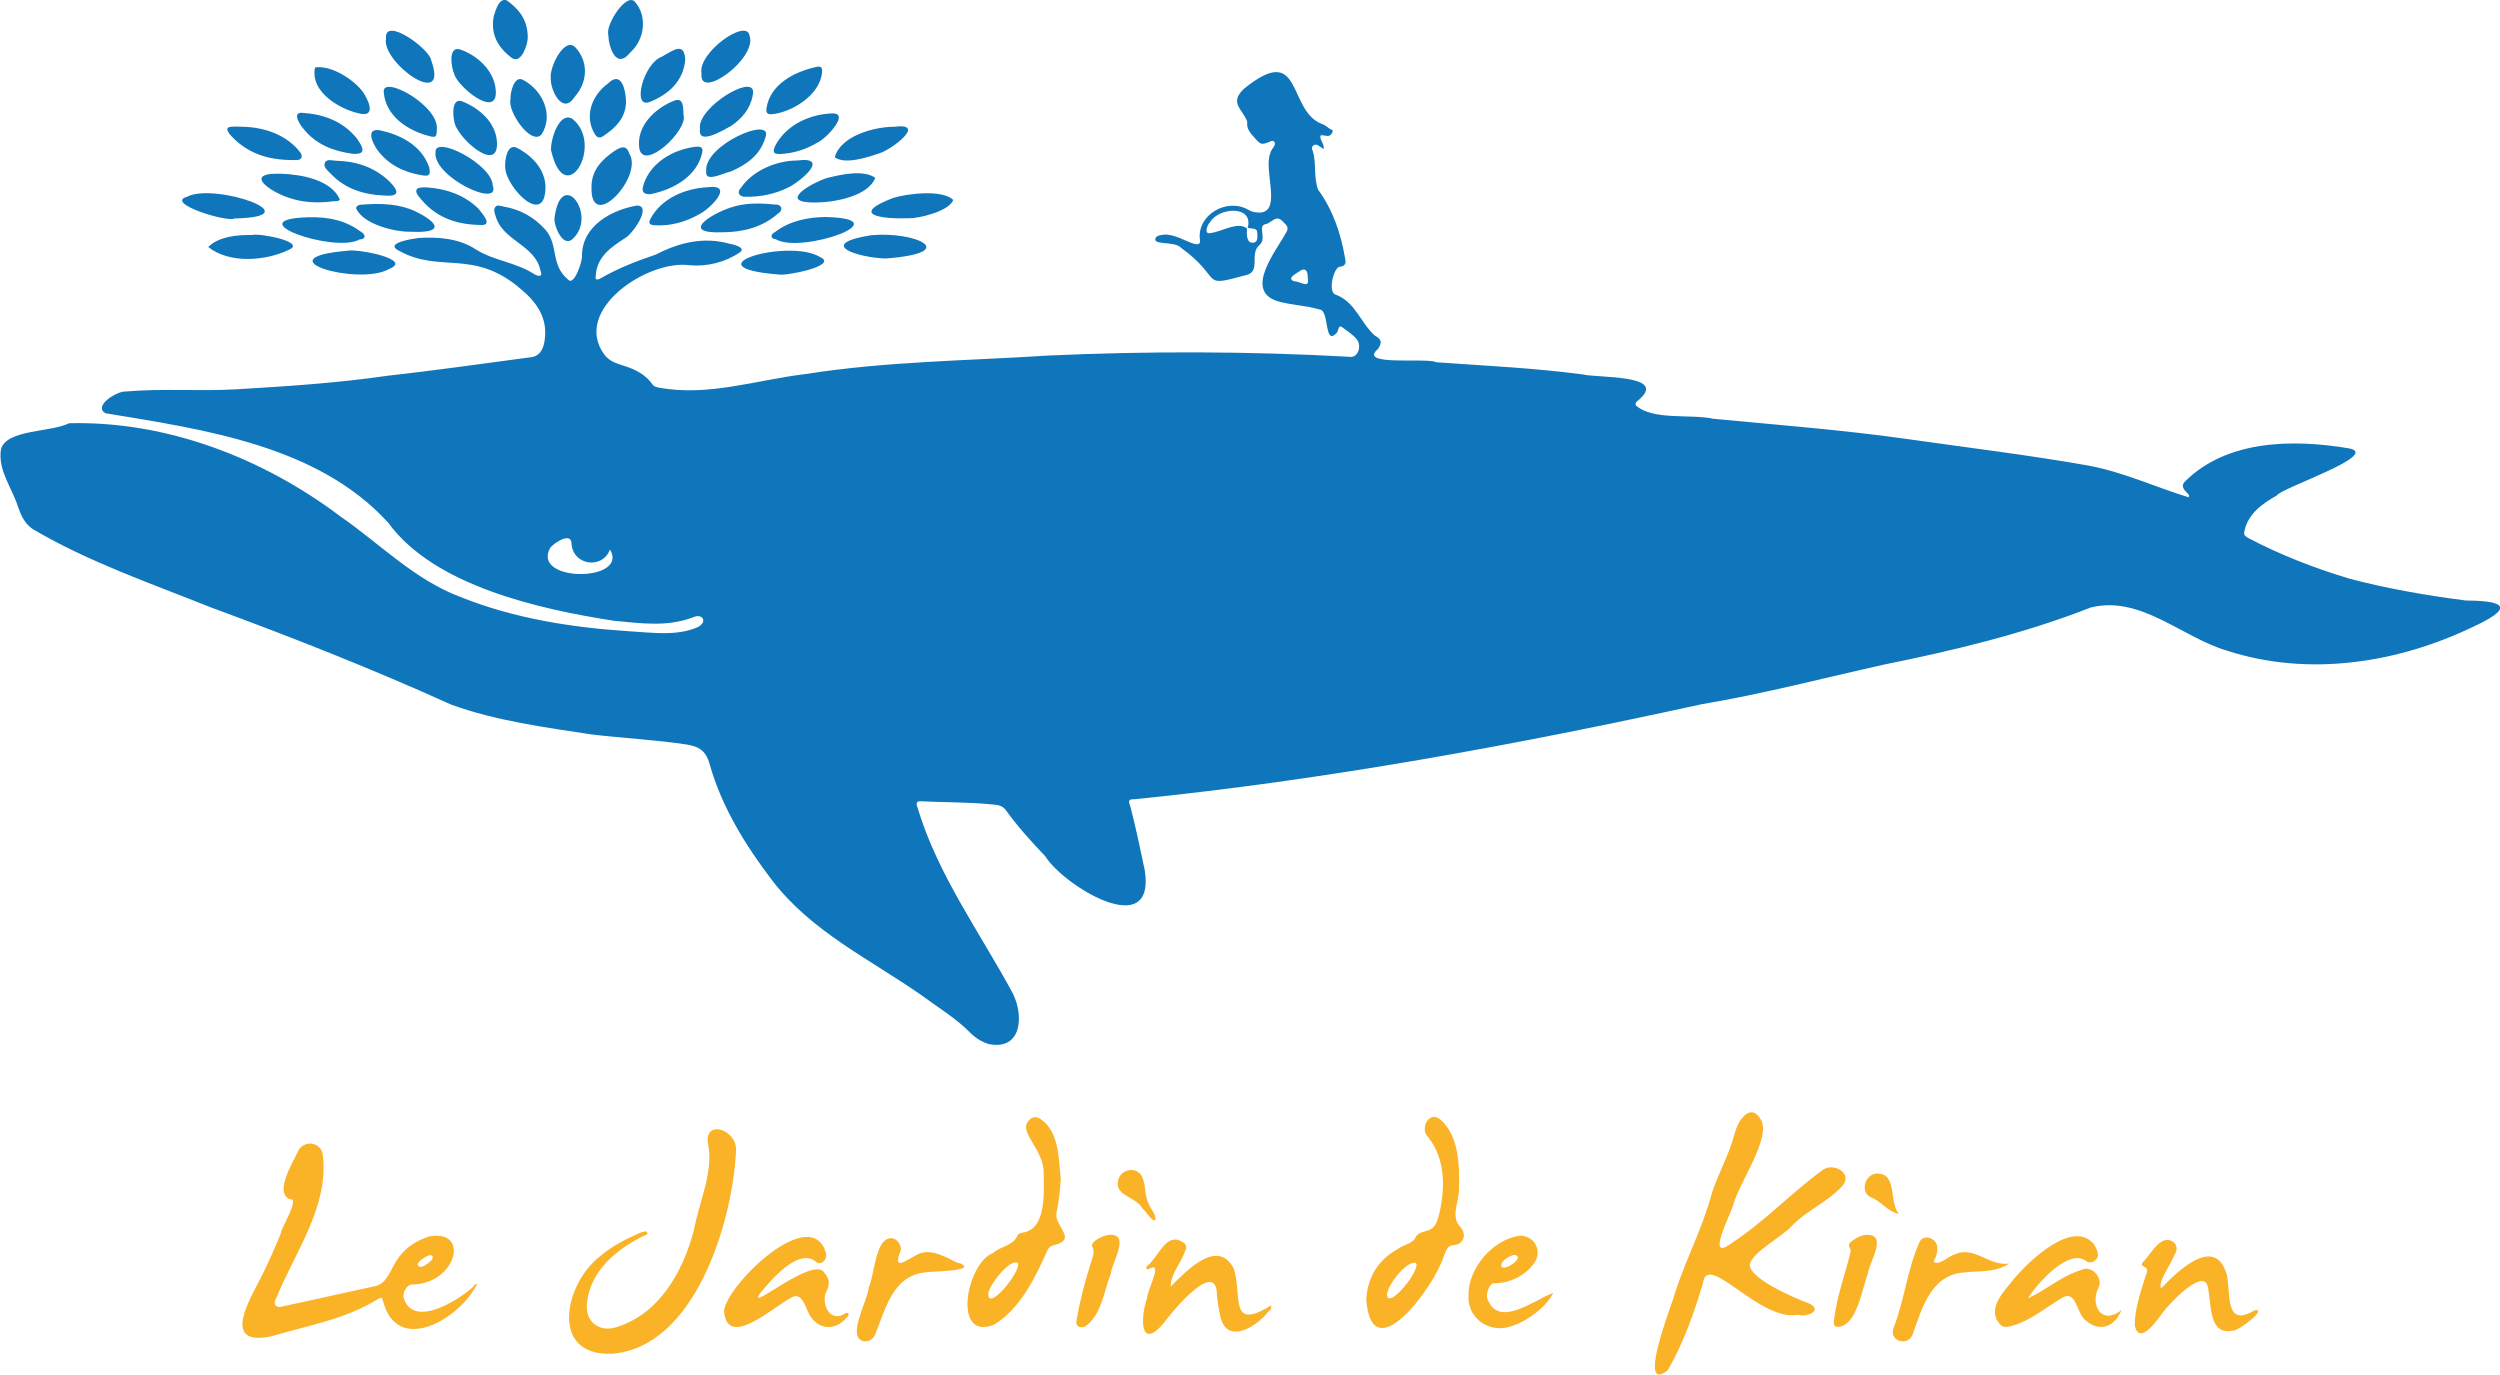 <svg xmlns="http://www.w3.org/2000/svg" viewBox="0 0 1000 550">

	<path fill="#FAB227" d="M190.8,513.6c-6.5,13.7-32,29-37.6,6.7c-0.3-1.1-0.5-1.6-1.8-0.8c-13.1,8.2-28.3,10.7-42.8,15c-20.6,4.4-8.5-15.1-3.8-24.3c2.7-5.5,5.2-11.1,7.5-16.8c0.2-2.4,7.9-14.4,3.6-13.7c-6.3-2.8,1.3-14.7,3.2-19c2.2-4.9,9.2-4.1,10,1.1c2.6,20.7-11,38.8-18.5,57.2c-1.7,2.6-0.2,4.6,2.7,3.5c12.4-2.6,24.7-5.5,37.1-8.1c8-2.5,4.6-14.2,21.2-19.8c16.8-3.1,10.8,19.1-6.8,19.2c-2.1,0-4.1,3.5-3.2,5.8c4.1,11.7,22,0.4,27.8-5C189.6,514,189.9,513.6,190.8,513.6z M167.1,505.9c1,2.4,4.8-1,5.9-2.3C174,499.7,166.8,504.3,167.1,505.9z M294.4,460.6c0.7-8.7-12.2-12.9-11.3-3.8c2.6,11.7-3.4,23.6-5.5,35.1c-4.4,16.8-14,34.2-31.9,39.2c-6.1,1.6-11.8-2.5-10.9-9.9c1.3-13,12.1-21.8,23.2-27.1c0.5-0.2,1.2-0.4,0.9-1.1c-0.5-0.9-1.8-0.1-2.6,0c-5.9,2.6-11.6,5.4-16.5,9.7c-13.8,10.7-20.3,39.7,4.9,38.8C278.1,539,293,488.7,294.4,460.6z M316.3,519.2c3.9-2.7,5.6,2.5,6.8,5.3c3.1,7.2,10.5,8.5,15.5,2.6c1.7-1.2,0.5-2.8-1.1-1.4c-6,3.4-9.4-5.1-6.7-9.6c1.2-2.7,0.9-4.8-1-6.9c-4-7.5-31.4,16.3-25.8,8.2c4.1-5.1,15.4-18.6,22.4-12.7c1.8,1.6,4.3-0.5,4.1-3c-5.4-21.2-39.8,12-40.9,22.7C290.8,540.1,309.7,522.4,316.3,519.2z M357,495.3c-7-0.7-7.1,14.7-9.5,19.6c-0.3,5.1-8.3,18.6-2.9,21.3c2.3,1,4.6-0.2,5.6-2.7c4-10,7-23.1,19.6-24.5c1.6-0.6,21.2-0.3,14.5-3.6c-2.2-0.3-3.9-1.7-5.8-2.5c-4-1.7-8-3.3-12.3-0.7c-4.8,2.7-9.2,6-5.8-2.3C360.4,497.7,358.8,495.7,357,495.3z M424.3,471.5c-0.2,4.5-0.8,9.1-1.7,13.5c-1.1,5.7,8.9,10.7-1.2,13.1c-1.2,0.3-1.9,0.9-2.4,2c-5,11.1-10.6,22.9-21.2,29.7c-17.1,7-11.3-24.5-0.6-28.6c3-2.7,8-2.9,9.7-6.8c0.2-0.7,1-1.2,1.9-1.3c9.9-1.2,8.7-16.1,8.7-23.5c0.2-9.5-9.3-16-6.6-20.5c1.2-2.2,3.2-2.9,5.3-1.5C423.7,452.7,423.4,463.2,424.3,471.5z M407.2,505.3c-2.9-2.5-11.7,8.9-11.9,12.2C395.2,524.9,408.4,508.6,407.2,505.3z M436.8,498.4c1.4,2.4,0.1,4.7-0.5,6.8c-2.3,7.5-4.3,15-5.7,22.7c-0.4,2.4,0.9,3.5,3.3,2.8c6.7-4.5,7.6-14.1,10.4-21.2c0.4-4.3,7.9-15.9-0.3-15.6C441.9,493.9,436.6,496.2,436.8,498.4z M456.9,483.3c1.3,0.8,4,5.7,5.2,4.7c0.6-2-2-4.5-2.6-6.5c-1.7-3-1.1-6.5-2.2-9.6c-1.7-6.3-10.3-4.4-10.2,1.6C447,478.4,454.6,479,456.9,483.3z M508.4,522.2c-17,10.5-11.4-4-14.9-14.8c-6.5-12.4-19.1,1.1-25.2,7.2c-0.1-5,4.2-9.5,5.8-14.3c0.7-1.5,0.5-2.6-1.1-3.5c-6.5-4.1-9.6,5.9-13.8,9.3c-1.4,1-0.5,2.2,0.9,1.2c5.2-2.5-1.6,9.6-1.2,11.8c-2.6,6.8-3.4,21.6,6.4,10.4c2.6-3.7,20-25.2,21.4-13c0.1,3.6,0.8,7,1.5,10.4c2.7,11,14.4,3.8,18.8-1.9C507.6,524.3,508.9,523.7,508.4,522.2L508.4,522.2z M546.5,519.9c0.5-9,4.7-15.9,12.6-20.3c2.5-1.9,6.2-2,7.4-5.2c3.3-3.4,7.1,0,9.1-8.5c2.5-10.3,2.7-22.2-4.3-31c-3.5-3.1,0.1-10.8,4.7-7.2c7.6,6.5,7.8,18.2,7.6,27.5c0.2,5-3.4,11,0.2,15.2c3.3,3.4,1.6,7.5-2.6,7.7c-2.5,0.1-2.9,2.8-3.8,4.6C574.2,513.8,548.8,549.1,546.5,519.9z M554.8,517.8c0.2,6.7,14.1-10.4,11.5-12.7C562.4,504.4,555.1,513.9,554.8,517.8z M587.4,518.4c-0.3-11.3,10.1-22.8,20.5-24.1c5.3-0.1,8.6,4.8,6.5,9.7c-3.1,5.7-10.2,9.4-16.8,9.3c-1.6-0.2-3.3,3.8-2.7,6c4.4,12.6,19.3,0.2,26.4-2.1c-3.2,6.1-11.1,11.9-18.2,13.7C594.9,532.9,587,526.8,587.4,518.4z M605.8,502c-1.6,0-4.7,2-5.2,3.5C599.5,510.2,611,502.7,605.8,502z M723.2,521.2c-5.2-1.9-23.3-9.6-23.3-15.3c0.7-4.8,12.7-11.1,16.6-15.3c6.2-6.6,15.2-10,20.9-16.8c3.3-5-4.3-8.7-8.2-5.9c-12.7,9.2-23.5,20.9-36.8,29.5c-10.3,7.7-0.1-11.9,0.8-15.1c2.1-8.8,15.6-27.4,11.1-34.5c-1.6-3-4.2-3.9-6.6-1.5c-2.3,2.2-3.3,5.1-4.1,8c-2.4,8.9-7.3,16.7-9.6,25.6c-4,13.7-10.8,26.2-14.8,39.9c-1.2,3.6-14.3,38-2.1,28.3c6.3-10.9,10.5-22.8,14.1-34.9c1.7-12.9,22.6,15.6,38,12.7C722.9,527.1,729.7,524,723.2,521.2z M734.5,530.7c8.2,0.6,10.3-15.4,12.7-21.4c0.3-3.8,6.7-13.3,1.6-15.1c-3.3-1-6.6,0.9-8.9,3c-1,1,0.5,2.2,0.4,3.3c-2.2,9.1-5.6,18.1-6.7,27.5C733.6,529,733.2,530.2,734.5,530.7z M751.1,469.4c-5.1-0.1-7.3,7.5-2.8,9.5c4.4,1.7,6.4,5.5,11.2,6.7C755.5,480.5,759,469.7,751.1,469.4z M782,501.7c-2.7,0.8-5.5,4.1-8.2,3.3c-0.7-0.7,0.1-1.2,0.4-1.9c0.5-1.3,0.8-2.7,0.7-4.1c-0.1-3.9-5.9-5.8-7.3-1.7c-4.7,10.7-5.8,22.5-10,33.4c-2.6,5.8,5.9,8.3,7.6,2.7c3.6-10.3,7.4-23.5,20.3-24.4c6.2-0.8,12.6,0.2,18.2-3.6C795.8,506.7,789.7,498.2,782,501.7z M839.6,514.6c1.5-4-3.4-8.7-7.1-6.6c-8,2.4-13.9,8-21.3,11.3c3.5-5.7,16.3-20.4,23.4-14.8c0.8,0.7,2.4,0.6,3.5-0.4c2.2-1.7,0.5-4.5-0.5-6.4c-8.3-10.1-25.4,6.2-31.5,13.2c-3.8,5-11.7,12.1-6.3,18.6c1.6,2.1,3.8,1.1,5.7,0.6c7-2.1,12.7-7,18.9-10.7c6.4-4.2,6,6.4,10.2,9c5,4.3,11.2,2.7,14-4.4C840.6,530.4,835.7,521.9,839.6,514.6z M869.7,502c2.9-3.7-1.4-7.7-5.2-5.3c-3.2,2.2-4.9,5.8-7.6,8.5c-1.2,2,3.5,0.6,1.4,5c-2,6.5-4.4,13.2-4.4,20c1.9,8.3,9-2.2,11.3-5.3c2.1-3,16.4-18.3,17.9-10.1c1.6,6.2,0,19.7,10.2,17.4c1.8,0.4,14-8.9,8.6-8.1c-12.2,7.3-9.5-6.8-11.2-14.3c-4.7-16.1-19.8-1.2-26.2,5.5C862.8,513.1,868.8,505.1,869.7,502z"/>
	<path fill="#0F76BC" d="M528.1,54.7c0.1,1.6,1.6,2.9,1.4,4.9c-1.5-0.7-2.7-2.5-4.2-1.4c-0.7,0.6-0.7,1.5-0.2,2.1c1.5,4.9,0.3,10.5,2.1,15.5c5.9,8.1,9.1,17.4,10.8,27.3c0.4,1.7,0.5,3.3-2,3.6c-2.4-0.2-5.2,10.4-1.6,11.2c7.8,3,9.8,11.2,15.5,16.3c2.8,1.6,3,2.7,1.3,5.4c-8.5,7.1,19.7,3.3,23.3,5.3c19.5,1.4,39.4,2.3,58.8,4.9c5.7,1.4,33.4,0,22.7,9.7c-0.7,0.8-2.1,1.3-1.7,2.6c6.7,6.2,22,3.4,31,5.4c26.1,2.5,52.2,4.5,78.2,8.2c23.9,3.4,47.9,6.3,71.7,10.5c13.8,2.5,27.4,8.8,40.2,12.7c0.7-0.8-0.3-1.4-0.7-1.9c-1.2-1.1-2.3-2.7-0.9-4.2c16.9-17.1,44-17.2,66.1-13.4c12.2,2.7-27.7,15.9-29.2,18.8c-5.7,3.2-11.6,7.4-12.9,14.2c-0.6,1.4,0.5,2.3,1.5,2.8c12.9,6.8,26.6,12.1,40.6,16.3c15.2,4,30.9,6.7,46.4,8.7c11.4,0.1,22.7,1.4,3,10.5c-30.4,14.6-65.9,20.1-98.4,9.6c-18.1-5.3-34.6-22.3-54.6-17.3c-26.8,10.5-54.8,17.2-83,22.9c-24.2,5.4-48.2,11.7-72.7,15.8C605.7,298.1,530,312,453.8,319.7c-2.3-0.1-2.6,0.6-1.7,2.7c2.2,8.5,4,17.1,5.8,25.7c4.5,28.9-32.6,6.1-39.8-5.6c-5.6-5.9-11.1-11.9-15.8-18.5c-1.4-1.9-3.3-2-5.2-2.2c-9.6-1-19.3-0.8-28.9-1.3c-1.8-0.1-1.7,1.2-1.3,2.2c8.1,27.2,25,50.1,38.3,74.8c4.4,9,3.5,22.8-9.8,20.1c-2.8-0.9-5.2-2.4-7.3-4.5c-5.8-5.9-12.9-10.1-19.5-15c-20.6-14.4-44-25.4-59.7-45.9c-10.7-14-20.2-29.4-25-46.4c-1.4-5.2-4-7.2-9.3-8c-12.5-1.9-25.2-2.5-37.8-4c-19-2.9-38.1-5.4-56.2-11.9c-31.6-14.3-63.8-27-96.4-39c-24-9.6-48.7-18.1-71-31.2c-3.2-2.1-4.7-5.3-5.9-8.7c-2.4-7.8-8.3-14.9-6.9-23.4c2.3-7.9,20.3-6.7,27.2-10.3c39-1,77.6,13.9,108.6,37.3c15.9,11,29.6,25.3,48,32.2c21.5,8.6,44.4,12.2,67.4,13.7c9,0.5,19.2,2.1,27.6-1.7c4-2.1,1.7-5.6-1.9-3.9c-10.5,4-21.1,2.4-31.8,1.4c-29.6-4.6-71.8-13.9-90.2-39.2c-28.1-30.9-73.7-37.3-113.1-43.8c-5.1-2.9,4.6-8.9,8-8.7c14.9-1.3,29.8,0,44.7-0.9c20.1-1.2,40.2-2.5,60.1-5.4c18.9-2.1,37.7-4.8,56.6-7.3c3.8-0.2,5.8-2.7,6.3-7.2c1.2-8.7-3.3-15-9.6-20.2c-18.9-16.3-32.2-6.1-48.7-15.3c-6.2-3.1,5.5-4.8,7.7-5.1c7.9-0.5,16.3,0.1,23.1,4.6c7.1,4.5,16,5.1,23.2,9.8c1.9,1.1,3.6,1.2,2.6-1.3c-2.1-10.5-15.2-11.8-18-22c-0.4-1.2-0.9-2.5,0-3.6c0.8-0.9,2-0.3,3.1-0.1c6.7,1.1,12.3,4.2,16.9,9.3c5.4,6.4,1.8,14,9.2,20.1c2.4,2.2,5.7-7.8,5.4-9.9c0.1-11.8,11.9-18.2,22.1-19.9c6,0.3-2,11.5-4.8,13c-5.8,3.7-11.5,7.7-11.8,15.2c-0.3,1.6,0.5,1.7,1.8,1c7.1-4.1,14.6-7,22.3-9.6c9.2-4.8,19.2-7.2,29.4-4.3c1,0.1,6.9,1.5,4.2,3.4c-5.8,4-13.1,5.8-20.1,5.2c-16.6-2.4-47.2,17.8-34.2,35.7c2.2,2.9,5.1,3.6,8.1,4.6c4.5,1.4,8.5,3.5,11.3,7.5c0.6,0.8,1.4,0.9,2.2,1.1c19.8,3.8,39.5-3.1,59.1-5.4c32.2-5.1,64.9-5.3,97.3-7.4c39.9-1.8,79.9-1.7,119.8,0.5c3.8,0.8,5.3-4.4,3.2-7c-1.6-1.9-3.8-3.3-5.8-4.8c-1.6-1.2-1.5,1.3-2.1,2.1c-5.3,6-2.9-9.1-7-9.2c-5.5-1.7-11.5-1.7-17-3.4c-13.2-4.3-0.3-20.1,3.6-27.3c0.9-1.4,0.9-2.4-0.5-3.7c-3-3.5-3.8-1.7-7,0.1c-4.7,0.5,0.4,5.6-3.3,8.7c-3.9,3.5,1,10.6-5.4,11.9c-18.8,5.1-8.4,1.7-25.8-11c-2.4-2.6-10-1.1-10.3-3.2c0-1.3,1.3-1.8,2.6-1.9c6-1.6,16.6,8,15.2,1.3c-0.8-9.4,10.9-16.4,19.6-11.3c1.5,0.9,3.3,1.1,5,1c8-1.1,0.9-17,3.6-23.6c0.2-1.3,1.1-2,1.6-3.1c0.8-1.1-0.3-2.6-1.6-1.7c-3.5,1.4-3.7,1.4-6.2-1.4c-1.6-1.8-3.4-3.6-3-6.5c-1.8-5.1-7.4-7.5-1.3-13.2c23.4-19,17.3,8.1,30.7,13.9c1.2,0.3,2.4,1.2,3.4,2c0.5,0.4,1.9,0.5,1.2,1.6c-1,2.3-2.7,1-4.5,1.1C528.1,53.5,527.2,54.4,528.1,54.7z M498.8,91.4c-0.1,2-0.4,5.8,2.4,5.7c2.2-0.2,1.7-2.4,1.7-4c0.1-2.1-2.4-1.5-3.8-2c2.4-9.3-11.8-8.1-15.1-2.2c-1.1,1-2.6,5.1,0.3,4.3C488.8,92.7,495.1,88.4,498.8,91.4z M244,219.8c-3.1,8.2-15.2,6.3-15.4-2.7c-0.5-4.3-7,0.1-8.5,2C212.3,233.1,251.8,232.9,244,219.8z M523.1,111.2c0.1-2.7-0.9-4.6-3.6-2.5c-1.2,0.8-4.9,2.7-1.9,3.8C520.2,112.5,524,115.8,523.1,111.2z M296.4,75.1c-1.9,1.8-0.6,3.8,1.9,3.6c6,0.1,11.7-1.1,17-3.7c4.9-2.4,17.1-12.6,3.5-10.8C310.9,64.2,301.1,68.1,296.4,75.1z M311.1,85.5c2.6-1.6,1.4-4-1.4-3.7c-5.9-0.6-11.7-0.7-17.4,1.2c-8.2,2.7-20.5,10.6-3.2,9.9C297.1,92.9,305,90.9,311.1,85.5z M280.7,61.8c0.7-2.6,0.2-3.3-2.5-3.1c-8.9,1.1-18,6.3-20.8,15.2c-0.8,2.6-0.3,3.8,2.6,3.8C268.4,76.1,278.2,71.2,280.7,61.8z M260.2,87.5c-0.9,1.8-0.5,2.4,1.6,2.6c6.4,0.4,12.4-1.3,17.9-4.4c4.4-2.2,14.5-12.3,3.2-10.8C274,75.4,264.6,79.3,260.2,87.5z M292.3,68.6c6.5-2.8,11.8-6.6,13.9-13.7c3.2-8.9-25,3.2-23.7,13.7C281.8,73.3,289.9,69,292.3,68.6z M269.6,40.3c-7.6,3-15.1,10.1-13.9,18.9c1.5,9.8,19.7-7.1,17.7-13.3C273.3,43,273.5,38.8,269.6,40.3z M206.7,59.1c-4-1.9-4.9,5.5-4.6,8.1c0.4,7.8,15.9,23.9,16.1,7.7C218.1,67.7,212.8,62.2,206.7,59.1z M251.7,61.4c-1.1-3.5-3.3-2.7-5.8-1.1c-5.2,3.6-9.4,7.8-9.3,14.7C236.2,93.4,257.6,70.6,251.7,61.4z M155.6,107.6c10-3.8-12.6-8.2-16.7-7.3C104.4,103.3,143.7,114.5,155.6,107.6z M74.8,78.7c-9,2.6,16.1,10.3,18.9,8.7C125.8,86.7,85.7,72.9,74.8,78.7z M197.1,74.2c-0.3-8.6-23.4-20.3-22.9-13.3C173.1,70.8,200.5,83.6,197.1,74.2z M83.3,98.8c8.4,6.7,22.7,5.7,32.3,1.1c7.2-3.2-12.4-6.8-14.8-5.9C95.1,93.9,87.4,94.6,83.3,98.8z M328,102.8c-12.4-7.6-53.3,4.1-16.5,7C314,110.5,335.8,106.3,328,102.8z M143.8,95.8c2.8-0.1,2.5-2.1,0.4-3.2c-5.9-4.4-12.7-5.9-20.8-5.7C94.4,87.7,133.8,101.4,143.8,95.8z M166.3,84.6c-6.6-3.1-13.6-3.3-20.7-2.8c-1.2,0.1-2.7-0.1-3.2,1.4c2.7,6.6,15.9,9.7,22.1,9.5C177.1,93.3,176.2,89.5,166.3,84.6z M92.7,54.6c7.2,7.6,16.3,9.7,26.3,9.4c1.6-0.1,2.2-1.5,1.2-2.9c-5.4-7.2-14.6-10.3-23.4-10.4C93.2,50.7,88.2,49.8,92.7,54.6z M142.6,55.2c-5.7-6.9-13.4-9.6-22.1-10.1c-3.6,0.1-0.5,4.8,0.7,6.2c5.3,6.8,12.7,9.2,19.7,10.2C147.5,62.1,144.6,58.1,142.6,55.2z M115.5,79.1c5.8,2,11.8,2.2,17.9,1.4c0.9-0.1,2.2,0.2,2.5-0.8c-3.5-7.8-15.3-9.9-23.2-10.2C96.8,68.9,107.9,76.6,115.5,79.1z M153.5,36.8c0.7,9.8,9.9,15.6,18.5,17.7c2.3,0.6,2.7,0.1,2.7-2.4C176.2,42.4,152.8,29.7,153.5,36.8z M168.6,79.9c6.4,7.6,14.9,10.1,24.5,10.1c3.9-0.4-0.7-5.1-1.8-6.6c-5.6-5.4-12.5-7.8-20.1-8.4C166.1,74.6,165,76,168.6,79.9z M172.5,24.2c-0.5-4.6-19-18-18.1-8.7C152.6,25,179.8,44.5,172.5,24.2z M155.7,72.5c-5.9-5.6-13.1-8-21.1-8.2c-1.6,0-3.8-0.9-4.6,0.7c-0.9,1.8,1.1,3.2,2.3,4.5c5.7,6,13,8.3,21.1,8.7C159.8,78.8,159.8,76.6,155.7,72.5z M145.4,37.1c-3.7-5.3-13.1-11.2-19.4-10.1c-2.1,10.2,10.9,17.3,18.8,18.6C150.5,46.2,146.9,39.5,145.4,37.1z M309.9,92.9c-1.8,0.9-1.8,2.6,0.4,2.8c10.2,6,50.7-8.2,19.9-8.9C322.9,86.9,315.7,88.4,309.9,92.9z M150.9,59.9c4.4,6,10.6,9,17.8,10.2c3,0.5,3.6,0,3-3.1c-3.1-9.1-11.9-13.2-19.8-14.9C146,51.2,149.2,57.5,150.9,59.9z M184.5,40.4c-3.8-0.9-3.4,5.6-2.8,8c0.3,5.9,17.4,21.4,17.1,8.9C198.6,49,191.6,43.1,184.5,40.4z M228.9,47.5c-4.9-2.9-8.6,7.4-8.5,12.5C226,84.8,241.9,57.7,228.9,47.5z M252.1,21c5.9-5.3,6.8-14.5,2-20.1c-3.4-4.4-11.9,9-10.8,12.9C243.5,19.1,246.5,28,252.1,21z M202.8,0.2c-3.1-1.4-4.6,4-5.3,6.3c-1.4,7.2,1.7,12.6,7.4,16.8c3.8,2.3,6.3-6,6.2-8.3C211.1,7.9,207.6,3.7,202.8,0.2z M292.4,50.4c4.4-3,7.7-6.8,8.7-12.3c2.4-10.1-22.6,4.8-21.1,13.5C279,58.5,289.7,51.8,292.4,50.4z M381.3,80c-4.3-4.3-18.3-2.6-24.1-0.8c-17.2,6.6-5.3,8.5,6.5,8.1C367.2,87.4,379.6,84.6,381.3,80z M229.9,38.7c5.4-6.1,5.4-14.3,0.2-19.8c-4.3-4.3-10.3,7.8-9.8,12.2C220,35.9,225,46.4,229.9,38.7z M333.9,62.9c4.2,3.1,13.5-0.1,18.2-1.7c4.6-1.5,18.9-12.2,5.6-10.5C349.6,50.7,336.2,54.4,333.9,62.9z M299.8,14.2c-1.1-7-20.8,6.8-19.2,15.2C279.4,40.5,303.1,23.4,299.8,14.2z M184.1,19.8c-5-1.6-3.6,7.3-2.4,9.8c1.2,5,17.6,18.5,16.6,6.4C197.7,28.4,191.1,22.2,184.1,19.8z M328.8,29c0.2-2.1-0.4-2.7-2.4-2.2c-8.6,1.9-18.4,6.9-19.8,16.5c-0.2,1.5,0.1,2.5,1.9,2.4C316.4,45.1,328,38.2,328.8,29z M350.1,71.1c-4.9-3.3-13.7-1.3-19.3,0.1c-6.7,2.2-20.2,10.1-4.3,9.8C334.2,80.9,347.4,78.4,350.1,71.1z M216.6,53.8c5.1-7.9,0.3-17.9-7.5-21.9c-3.5-1.8-5.1,5.4-4.9,7.8C202.9,44.5,212.4,58.4,216.6,53.8z M264.7,22.7c-7.4,2.7-12.2,21.3-4.6,18c7.4-3,13.3-8.3,14-16.9C273.7,16.3,268.8,20.5,264.7,22.7z M243.2,33.4c-6.5,4.7-9.6,13.1-5.3,20.2c1,1.6,2,1.7,3.3,0.9c5.2-3.4,9.2-7.6,9.2-13.9C250.3,36.1,248.6,28,243.2,33.4z M310.1,58.3c-1.2,2.6-0.7,3.4,2.1,3.3c5.4-0.3,10.4-1.9,15-4.7c3.2-1.4,13.7-12.4,4.9-11.5C323.4,45.9,314.3,50.2,310.1,58.3z M348.4,94.1c-22,3.5-5.6,8.9,5.8,9.3C384.9,101.1,366.1,92.4,348.4,94.1z M228.8,95.8c10.7-9.2-4.3-29.6-7-8.6C221.5,90.4,225,98.8,228.8,95.8z M528.4,54.3c-0.3-0.8-1.2,0.1-0.4,0.4C528.2,54.6,528.3,54.4,528.4,54.3z"/>
</svg>
